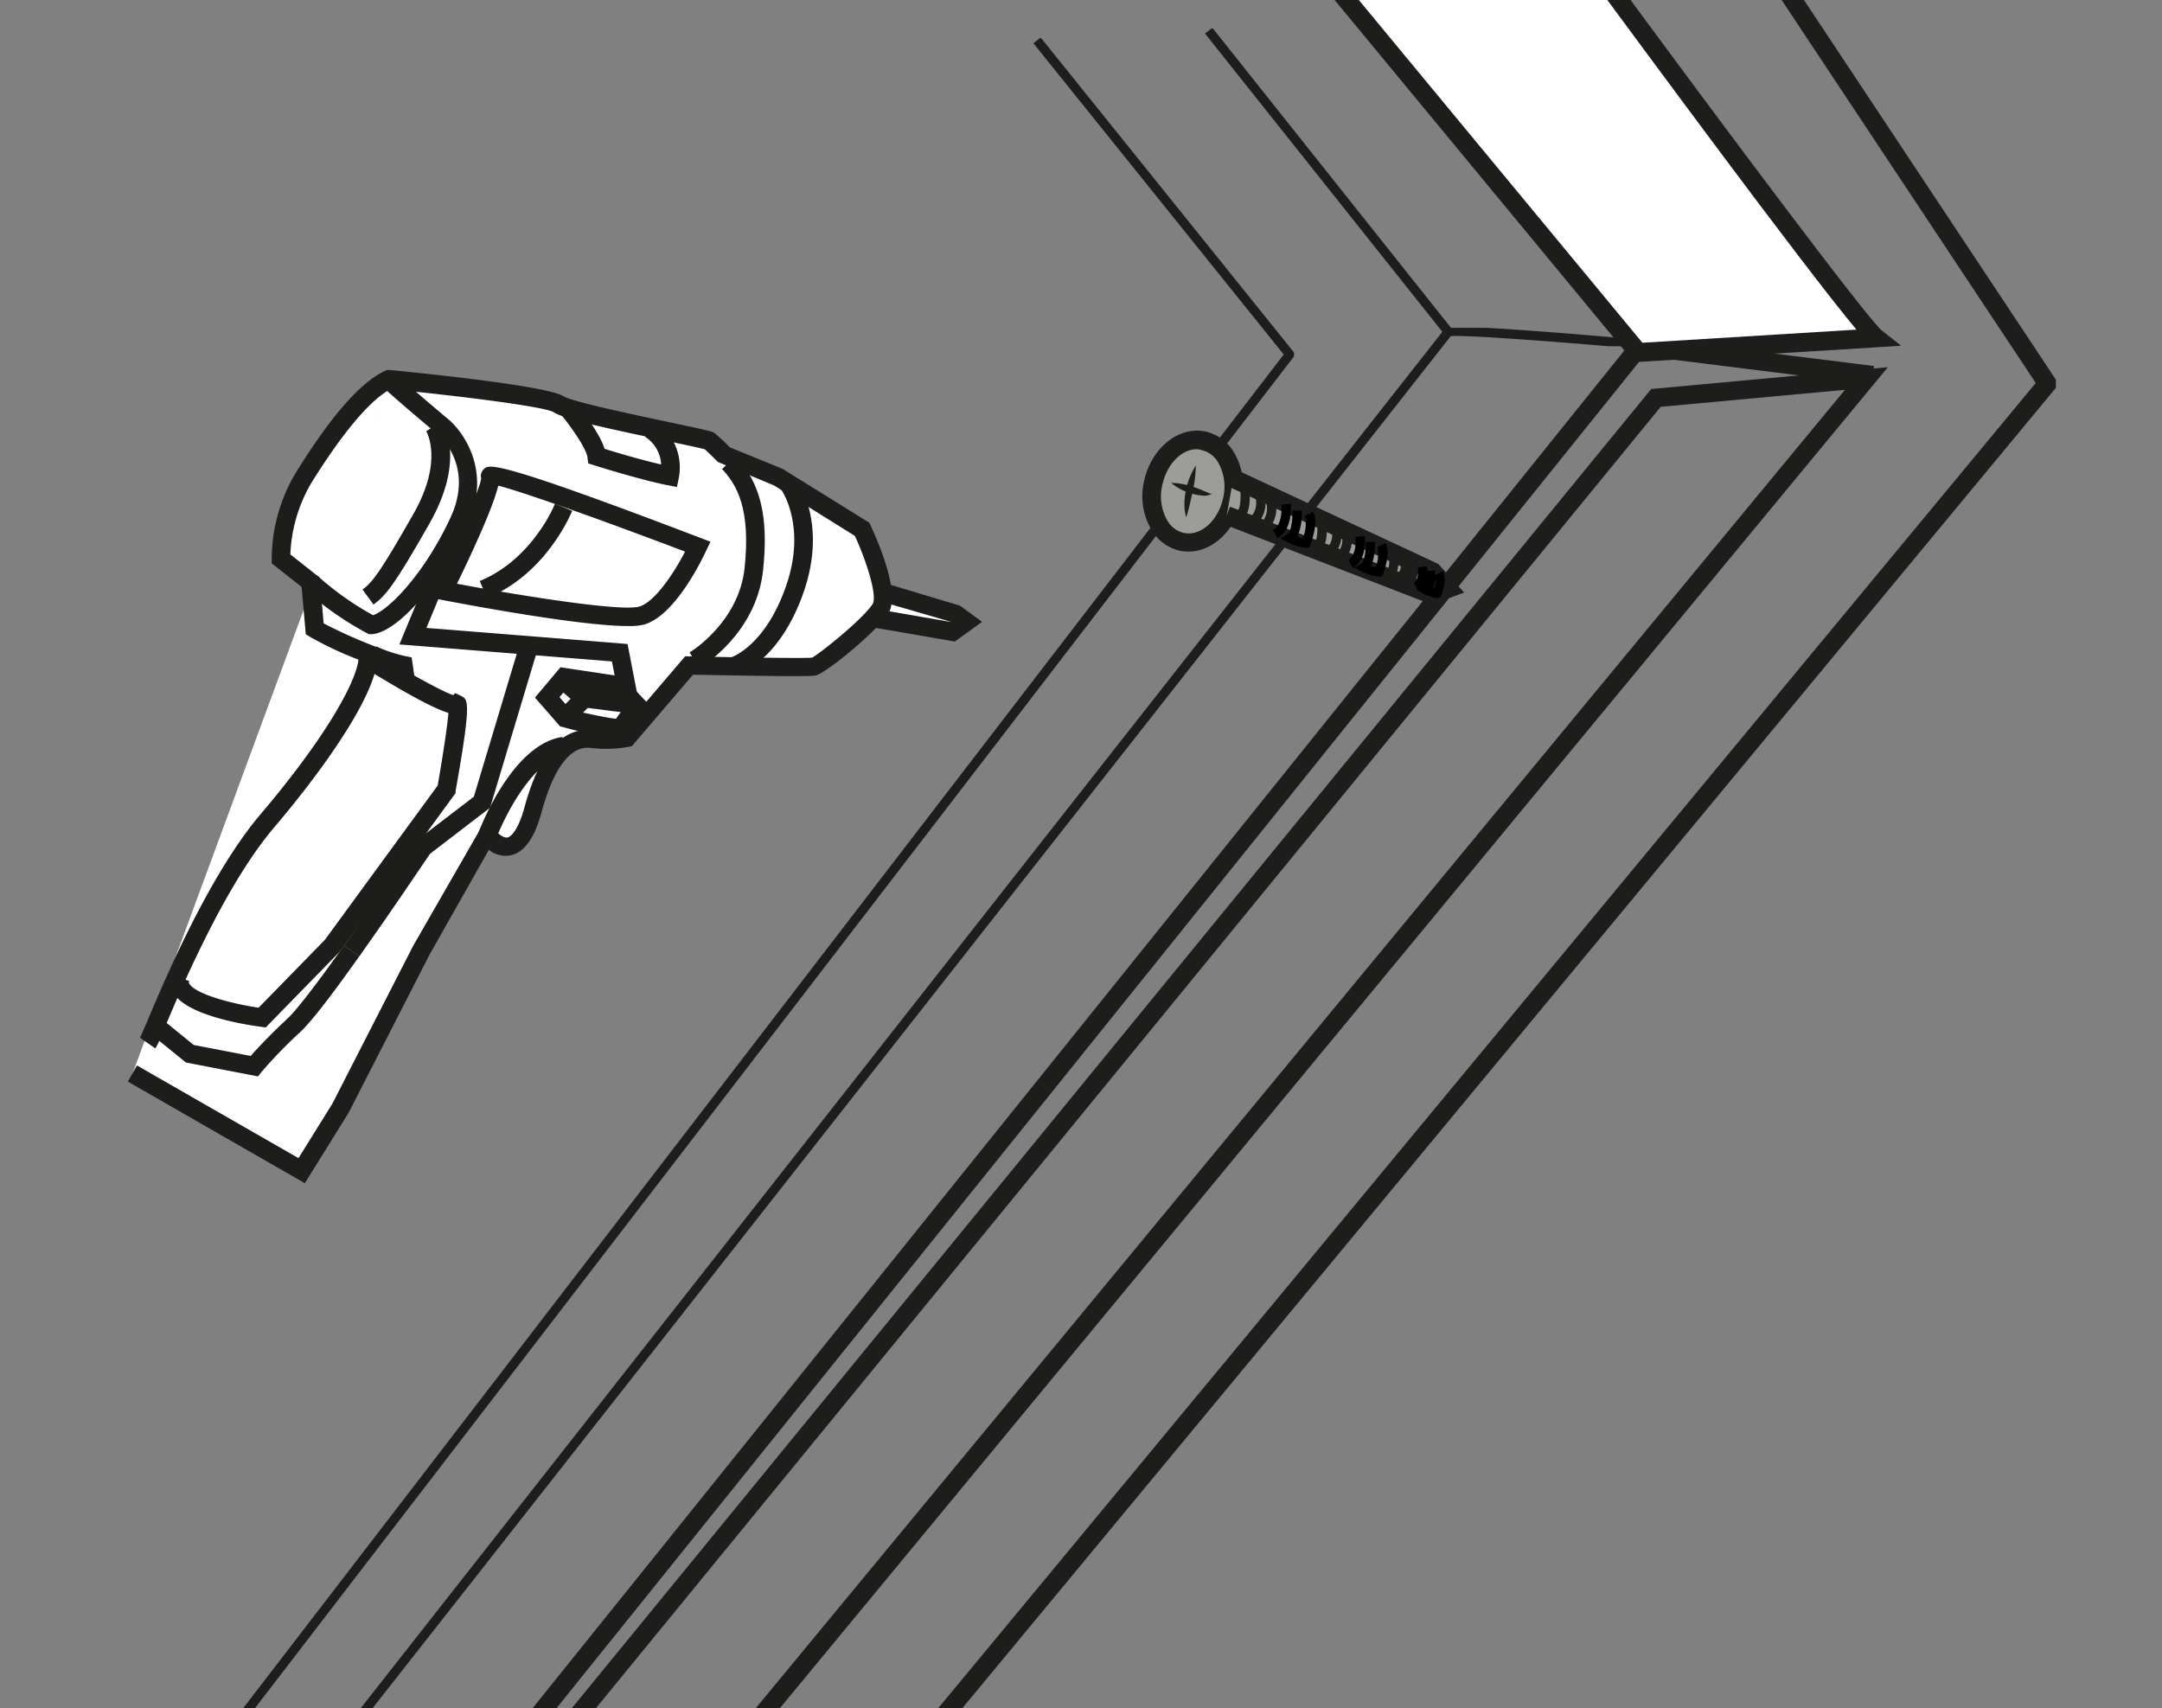 <svg id="Vrstva_1" data-name="Vrstva 1" xmlns="http://www.w3.org/2000/svg" xmlns:xlink="http://www.w3.org/1999/xlink" viewBox="0 0 300 237"><rect x="0" y="0" width="300" height="237" fill="#808080" stroke="none"/><defs><style>.cls-1{fill:none;}.cls-2{clip-path:url(#clip-path);}.cls-3{fill:#1d1d1b;}.cls-4{clip-path:url(#clip-path-2);}.cls-5{clip-path:url(#clip-path-3);}.cls-6{clip-path:url(#clip-path-4);}.cls-7{fill:#fff;}.cls-8{fill:#9c9c9b;}</style><clipPath id="clip-path"><rect class="cls-1" x="114.41" y="-3.07" width="170.86" height="260.89"/></clipPath><clipPath id="clip-path-2"><polygon class="cls-1" points="34.61 255.22 201.58 215.05 201.58 3.96 65.35 3.96 34.61 255.22"/></clipPath><clipPath id="clip-path-3"><polygon class="cls-1" points="11.13 256.42 179.56 212.34 179.56 5.3 55.23 5.3 11.13 256.42"/></clipPath><clipPath id="clip-path-4"><rect class="cls-1" x="200.84" y="45.49" width="24.49" height="2.56"/></clipPath></defs><g class="cls-2"><polygon class="cls-3" points="116.14 258.03 114.15 256.39 282.48 53.14 246.06 -1.75 248.21 -3.18 285.69 53.31 285.08 54.05 116.14 258.03"/></g><g class="cls-4"><polygon class="cls-3" points="39.93 252 38.91 251.2 200.14 46.04 167.21 4.66 168.22 3.85 201.78 46.04 39.93 252"/></g><g class="cls-5"><polygon class="cls-3" points="22.48 253.8 21.45 253.02 178.13 49.19 143.4 6.01 144.4 5.2 179.77 49.17 179.46 49.58 22.48 253.8"/></g><polygon class="cls-3" points="68.12 254.83 66.12 253.19 229.12 53.98 261.96 50.95 94 254.23 92.01 252.59 256.01 54.09 230.44 56.45 68.12 254.83"/><g class="cls-6"><path class="cls-3" d="M225.23,48.22c-8.67-.76-22.89-1.86-24.11-1.55l-.32-1.26c1.86-.46,22.23,1.32,24.55,1.53Z"/></g><polygon class="cls-3" points="63.59 253.98 61.57 252.36 226.98 46.66 260.04 50.79 259.72 53.35 228.09 49.4 63.59 253.98"/><polyline class="cls-7" points="122.44 82.17 132.44 85.08 134.08 86.28 132.18 87.66 121.13 85.75"/><polygon class="cls-3" points="132.49 89.02 120.91 87.02 121.35 84.47 131.86 86.29 131.89 86.27 131.86 86.26 122.07 83.41 122.8 80.92 133.21 84.04 136.27 86.29 132.49 89.02"/><path class="cls-7" d="M20.53,144.7c.53-.72,7.9-20.65,16.59-30.85S51.48,94.37,51,90.67a51.2,51.2,0,0,1-7.37-3.41l-.57-6.47L39,77.53a22.41,22.41,0,0,1,3.1-11.18c3.26-5.23,8-11.87,11.86-13.69"/><path class="cls-7" d="M53.93,52.66s21.4,2.07,23.56,3.44,20.43,4.73,21,5.11,2.09,2,2.09,2l7.58,3.12,11.54,7.15s4.11,8.64,2.53,11.06-8.31,7.79-9.25,8-17.28-.16-17.28-.16l-8.59,10a15.69,15.69,0,0,1-4.66.16c-2.54-.31-5.92.79-8.37,9.75s-6.4,3.59-6.4,3.59l-9.15,15.92-11.26,22-5.36,8.62L18.38,149"/><path class="cls-3" d="M42.3,164.18l-24.56-14.1L19,147.84,41.42,160.7l4.7-7.56,11.21-21.9L67.5,113.55l1.17,1.6c.28.37,1.13,1.16,1.73,1.06S72,114.92,72.78,112c2.12-7.73,5.34-11.23,9.78-10.7a15,15,0,0,0,3.82-.06l8.69-10.17.61,0c6.07.14,16.07.31,17,.18.85-.38,7-5.27,8.4-7.43.68-1-.73-5.73-2.46-9.46l-11.21-7L99.61,64.1c-.64-.65-1.45-1.44-1.82-1.76-.65-.18-3-.68-5.28-1.16-8-1.69-14.23-3-15.71-4C75.48,56.43,64.33,55,54.18,54c-2.82,1.5-6.62,6-11,13.05a21.15,21.15,0,0,0-2.89,9.88l4.06,3.21.56,6.36a67.31,67.31,0,0,0,6.62,3l.71.28.1.76c.58,4.85-7,15.67-14.21,24.17C31.16,122.84,25,137.47,22.69,143a14.73,14.73,0,0,1-1.13,2.48L19.43,144c.13-.23.42-1,.88-2,2.36-5.61,8.62-20.51,15.83-29,9-10.6,13.25-18.28,13.6-21.47A48.89,48.89,0,0,1,43,88.36L42.43,88l-.58-6.56L37.7,78.17l0-.61A23.53,23.53,0,0,1,41,65.67C45.86,57.82,50,53.05,53.39,51.48l.32-.14.35,0c5.09.49,21.88,2.22,24.12,3.64,1.2.76,10.09,2.63,14.86,3.64,5.57,1.18,5.8,1.25,6.16,1.51a28.29,28.29,0,0,1,2.07,1.94l7.34,3,12,7.45.17.34c1,2.18,4.28,9.52,2.44,12.33-1.62,2.47-8.59,8.23-10.06,8.54-.92.21-10.75,0-17-.11l-8.48,9.91-.42.09a17.13,17.13,0,0,1-5.09.18c-1.09-.14-4.42-.53-7,8.81-1,3.74-2.46,5.73-4.41,6.09a3.78,3.78,0,0,1-2.93-.77L59.6,132.47,48.37,154.41Z"/><path class="cls-3" d="M97,92.74l-1.31-2.22c.07,0,6.81-4.14,7.62-11.63.9-8.29-1.07-11.63-3.12-13.81l1.89-1.77c3.46,3.69,4.6,8.43,3.8,15.86C104.92,88,97.32,92.55,97,92.74Z"/><path class="cls-3" d="M87.14,86.87c-6.91,0-23.74-3.23-25.88-3.64L59.6,82.9l.75-1.51c3-6.18,6.3-13.61,6.41-15a1.35,1.35,0,0,1,.35-1.27c.72-.74,1.41-1.43,30.19,9.56l1.29.49L98,76.38c-.42.92-4.22,9-8.61,10.28A8.83,8.83,0,0,1,87.14,86.87ZM63.41,81c9.11,1.71,22.78,3.88,25.29,3.17,2.14-.62,4.79-4.59,6.36-7.63-10.75-4.08-22.38-8.26-25.92-9.15C68.69,69.23,67.3,73,63.41,81Z"/><path class="cls-3" d="M67.57,83l-1-2.38C73.88,77.63,77,70,77,69.89l2.4,1C79.26,71.19,75.87,79.6,67.57,83Z"/><path class="cls-3" d="M93.93,67.58l-1.25-.25c-.16,0-3.9-.78-10.27-2.78l-.79-.25-.1-.82c-.17-1.27-2.27-4.26-3.71-6l2-1.66c.59.7,3.29,4,4.09,6.46,3.6,1.12,6.3,1.81,7.84,2.17A4.84,4.84,0,0,0,89.5,60.6l1.4-2.17a7.75,7.75,0,0,1,3.29,7.9Z"/><path class="cls-3" d="M102.18,93.7l-.75-2.48c.18-.06,4.78-1.63,7.65-9.92s-.59-13.25-.74-13.46l2.08-1.53c.18.25,4.45,6.19,1.1,15.84S102.42,93.62,102.18,93.7Z"/><path class="cls-3" d="M51.2,88l-.31-.16a43.67,43.67,0,0,1-8.68-6.11L44,79.85a42.17,42.17,0,0,0,7.75,5.51c1.9-.54,6.92-5.31,10.74-13.49,3.37-7.2-1.5-11.4-1.71-11.57S55.37,55.81,53,53.59l1.78-1.87c2.27,2.16,7.54,6.55,7.59,6.59S69,63.91,64.81,73C61,81.11,55.06,87.84,51.55,88Z"/><path class="cls-3" d="M51.83,83.89,50.3,81.8c1.41-1,2.57-2.6,7.05-10.46,4.26-7.46,1.82-11.46,1.79-11.5l2.17-1.4c.35.53,3.25,5.48-1.71,14.19C54.84,81,53.6,82.59,51.83,83.89Z"/><polygon class="cls-3" points="85.87 96.71 84.91 91.78 55.42 89.42 61.81 73.99 64.2 74.98 59.17 87.13 87.08 89.36 88.41 96.22 85.87 96.71"/><path class="cls-3" d="M35.8,149.36l-10-1.93L21,143.54l1.63-2L26.88,145l7.91,1.52c.77-.88,2.43-2.69,5.14-5.22.87-.82,2.92-3.23,7.81-10.1l2.11,1.5c-4,5.66-6.77,9.18-8.16,10.48a64.86,64.86,0,0,0-5.4,5.56Z"/><path class="cls-3" d="M49.85,132.72l-2.11-1.5c4.8-6.74,9.83-14.29,9.88-14.36l.29-.31,7.84-6L72,89.75l2.48.75L68,112.08l-8.33,6.39C58.86,119.66,54.25,126.53,49.85,132.72Z"/><path class="cls-3" d="M68.84,116.36l-2.42-.9c.19-.5,4.65-12.2,11.63-13.21l.37,2.56C73.86,105.47,70,113.37,68.84,116.36Z"/><path class="cls-3" d="M85.86,102.33a41.26,41.26,0,0,1-7.73-1.44l-.4-.09-3.5-4,3.54-4.21,8.63,1.3L90,97.72l-.58.86s-1.86,2.72-2.18,3.17S86.8,102.33,85.86,102.33Zm-6.73-3.85c2.45.57,5.23,1.14,6.35,1.26.34-.48.83-1.2,1.21-1.76l-1.56-1.65-6.31-1-1.18,1.4Z"/><polygon class="cls-3" points="87.81 99.03 80.52 98.1 77.22 95.3 78.89 93.33 81.61 95.64 88.14 96.47 87.81 99.03"/><rect class="cls-3" x="78.05" y="96.85" width="3.55" height="2.58" transform="translate(-46.2 87.11) rotate(-45.87)"/><path class="cls-3" d="M57.12,93.8c-1.65,0-4.66-1.2-5.94-1.74l1-2.38a19.64,19.64,0,0,0,4.94,1.53l.37,2.56A2.13,2.13,0,0,1,57.12,93.8Z"/><path class="cls-3" d="M36.88,142.56l-.64-.08c-1.69-.22-10.17-1.46-12.13-4.64a2.92,2.92,0,0,1-.29-2.58l2.44.86a.37.37,0,0,0,0,.37c.91,1.49,6,2.8,9.62,3.34l9.2-9.42L60.73,109c.69-3.92,1.35-8.23,1.49-10.08-1.66-.49-4.86-2.08-11.51-6.17l1.36-2.2c4.18,2.57,9.24,5.4,10.81,5.9l.3-.27.89.43c.88.5,1.36.77-.85,13.14l0,.29-16.07,22Z"/><path class="cls-1" d="M54.88,35.9l-3.6,140.18L141.14,168S167.2,99.71,166.3,97s-19.76-62-19.76-62Z"/><path class="cls-8" d="M171,69.28c-.81,3.87-3.94,6.51-7,5.88s-4.83-4.27-4-8.14,3.94-6.51,7-5.89,4.83,4.28,4,8.15"/><path class="cls-3" d="M164.91,76.54a6.4,6.4,0,0,1-1.15-.11,6.18,6.18,0,0,1-3.88-2.74,9.23,9.23,0,0,1-1.13-6.94c1-4.56,4.77-7.64,8.49-6.88a6.13,6.13,0,0,1,3.89,2.74,9.22,9.22,0,0,1,1.13,6.94C171.39,73.64,168.24,76.54,164.91,76.54Zm1.16-14.21c-2.12,0-4.18,2.07-4.79,5a6.71,6.71,0,0,0,.76,5,3.57,3.57,0,0,0,2.24,1.62c2.32.49,4.78-1.71,5.45-4.88h0a6.77,6.77,0,0,0-.76-5,3.59,3.59,0,0,0-2.25-1.62A2.81,2.81,0,0,0,166.07,62.33Z"/><polyline class="cls-8" points="171.13 66.41 198.63 79.13 200.93 81.67 198.68 82.5 170.22 71.51"/><polygon class="cls-3" points="198.67 83.89 169.75 72.72 170.68 70.31 198.69 81.12 198.69 81.12 197.85 80.19 170.59 67.58 171.68 65.24 199.59 78.26 203.17 82.22 198.67 83.89"/><path class="cls-3" d="M165.94,64.59a18.88,18.88,0,0,1-.45,3.65c-.25,1.19-.52,2.33-.88,3.55a6,6,0,0,1-.26-1.88,9.63,9.63,0,0,1,.2-1.86,9.88,9.88,0,0,1,1.39-3.46"/><path class="cls-3" d="M162.51,67a10,10,0,0,1,2.93.52,14.08,14.08,0,0,1,1.37.5c.22.11.44.19.67.28a1.5,1.5,0,0,0,.68.21,2.16,2.16,0,0,1-1.53.23,7.35,7.35,0,0,1-1.48-.31A7.48,7.48,0,0,1,162.51,67"/><path class="cls-3" d="M173.06,73a1.79,1.79,0,0,1-1.65-.69,1.13,1.13,0,0,1,.28-1.33c.54-.65.51-2.45.37-3.44l1.28-.19c0,.31.4,3-.56,4.33a2.51,2.51,0,0,0,.55,0l.1,1.29ZM172.59,72Z"/><path class="cls-3" d="M175.17,73.82a5.18,5.18,0,0,1-1.94-.6l-1-.46.91-.65A2.86,2.86,0,0,0,174,68.5l.53-.32v0l-.66.12.43-.77.88.44a4.24,4.24,0,0,1-.51,4.49l.36.09a3,3,0,0,0,.58-3.12l1.19-.5a4.29,4.29,0,0,1-.87,4.56l0,.13-.32.16A1.12,1.12,0,0,1,175.17,73.82Z"/><path d="M177.26,74.68l-.62-1.13c1.42-.78,1.18-3.49,1.18-3.52l1.29-.13C179.12,70,179.45,73.49,177.26,74.68Z"/><path d="M181.1,76a6.06,6.06,0,0,1-2.39-.76l-1.07-.51,1-.63c.54-.32.75-2.1.7-3.27l1.29,0a8.12,8.12,0,0,1-.6,3.63,5,5,0,0,0,.73.24,5.09,5.09,0,0,0,.31-3.12l1.16-.58c.78,1.58-.31,4.33-.44,4.64l-.12.3-.32.08A1.43,1.43,0,0,1,181.1,76Z"/><path class="cls-3" d="M183.8,77.22c-.58,0-1.36-.11-1.64-.68a1.1,1.1,0,0,1,.26-1.27c.5-.59.4-2.34.28-3.1L184,72c.05.28.41,2.69-.42,4a2.34,2.34,0,0,0,.46,0l.08,1.29Z"/><path class="cls-3" d="M185.74,78a4.93,4.93,0,0,1-1.85-.58l-1-.48.92-.64a2.54,2.54,0,0,0,.77-3.22l.52-.33v0l-.66.13.43-.79c.16-.05.58-.13.88.46a4,4,0,0,1,.38,1.37l1.14-.49a3.91,3.91,0,0,1-.75,4.23l0,.13-.32.16A1,1,0,0,1,185.74,78Zm-.39-1.39.25.07a2.6,2.6,0,0,0,.52-2.6A3.56,3.56,0,0,1,185.35,76.59Z"/><path d="M187.7,78.8l-.61-1.14c1.06-.57,1.09-2.47,1-3.16l1.28-.15C189.4,74.49,189.76,77.7,187.7,78.8Z"/><path d="M191.29,80A5.84,5.84,0,0,1,189,79.3l-1.08-.52,1-.61c.42-.25.63-1.75.56-2.93l1.29-.08a7.5,7.5,0,0,1-.49,3.31,4.47,4.47,0,0,0,.61.21,4.52,4.52,0,0,0,.22-2.76l1.15-.59c.76,1.48-.23,4-.34,4.3l-.13.31-.32.08Z"/><path class="cls-3" d="M193.82,80.81c-.48,0-1.21-.1-1.47-.64a1,1,0,0,1,.22-1.1,3.52,3.52,0,0,0,.09-2.11l1.27-.25a5.28,5.28,0,0,1-.13,2.8h.1l0,1.29Z"/><path class="cls-3" d="M195.22,81.39a3.8,3.8,0,0,1-1.48-.47l-1-.49,1-.63a1.62,1.62,0,0,0,.44-2.1l.52-.32v0l-.64.14.41-.78c.17-.06.59-.14.89.45a3.24,3.24,0,0,1,.3,1l.83-.38a3,3,0,0,1-.49,3.26l0,.13-.3.14A.75.75,0,0,1,195.22,81.39Z"/><path d="M196.75,82l-.57-1.16c.68-.34.64-1.65.58-2.08l1.27-.2C198.05,78.69,198.4,81.19,196.75,82Z"/><path d="M199.42,83a4.87,4.87,0,0,1-1.81-.6l-1.09-.54,1.06-.6a3.17,3.17,0,0,0,.26-2l1.29-.12c0,.15,0,.39,0,.68l1.07-.58c.63,1.16-.08,3.08-.16,3.29l-.13.33-.35.07Zm-.53-1.45.14.06a3.62,3.62,0,0,0,.13-1.56A4.56,4.56,0,0,1,198.89,81.57Z"/><path class="cls-7" d="M185.53-1.62l41.78,50.55,33-2c-2.69-2-36.39-47.85-36.39-47.85"/><path class="cls-3" d="M226.73,50.26,184.53-.8l2-1.64,41.37,50,29.7-1.82C250.15,36.84,226,4,222.9-.18L225-1.71c13.44,18.27,34.15,46,36.13,47.58l2.67,2.1-3.37.22Z"/></svg>